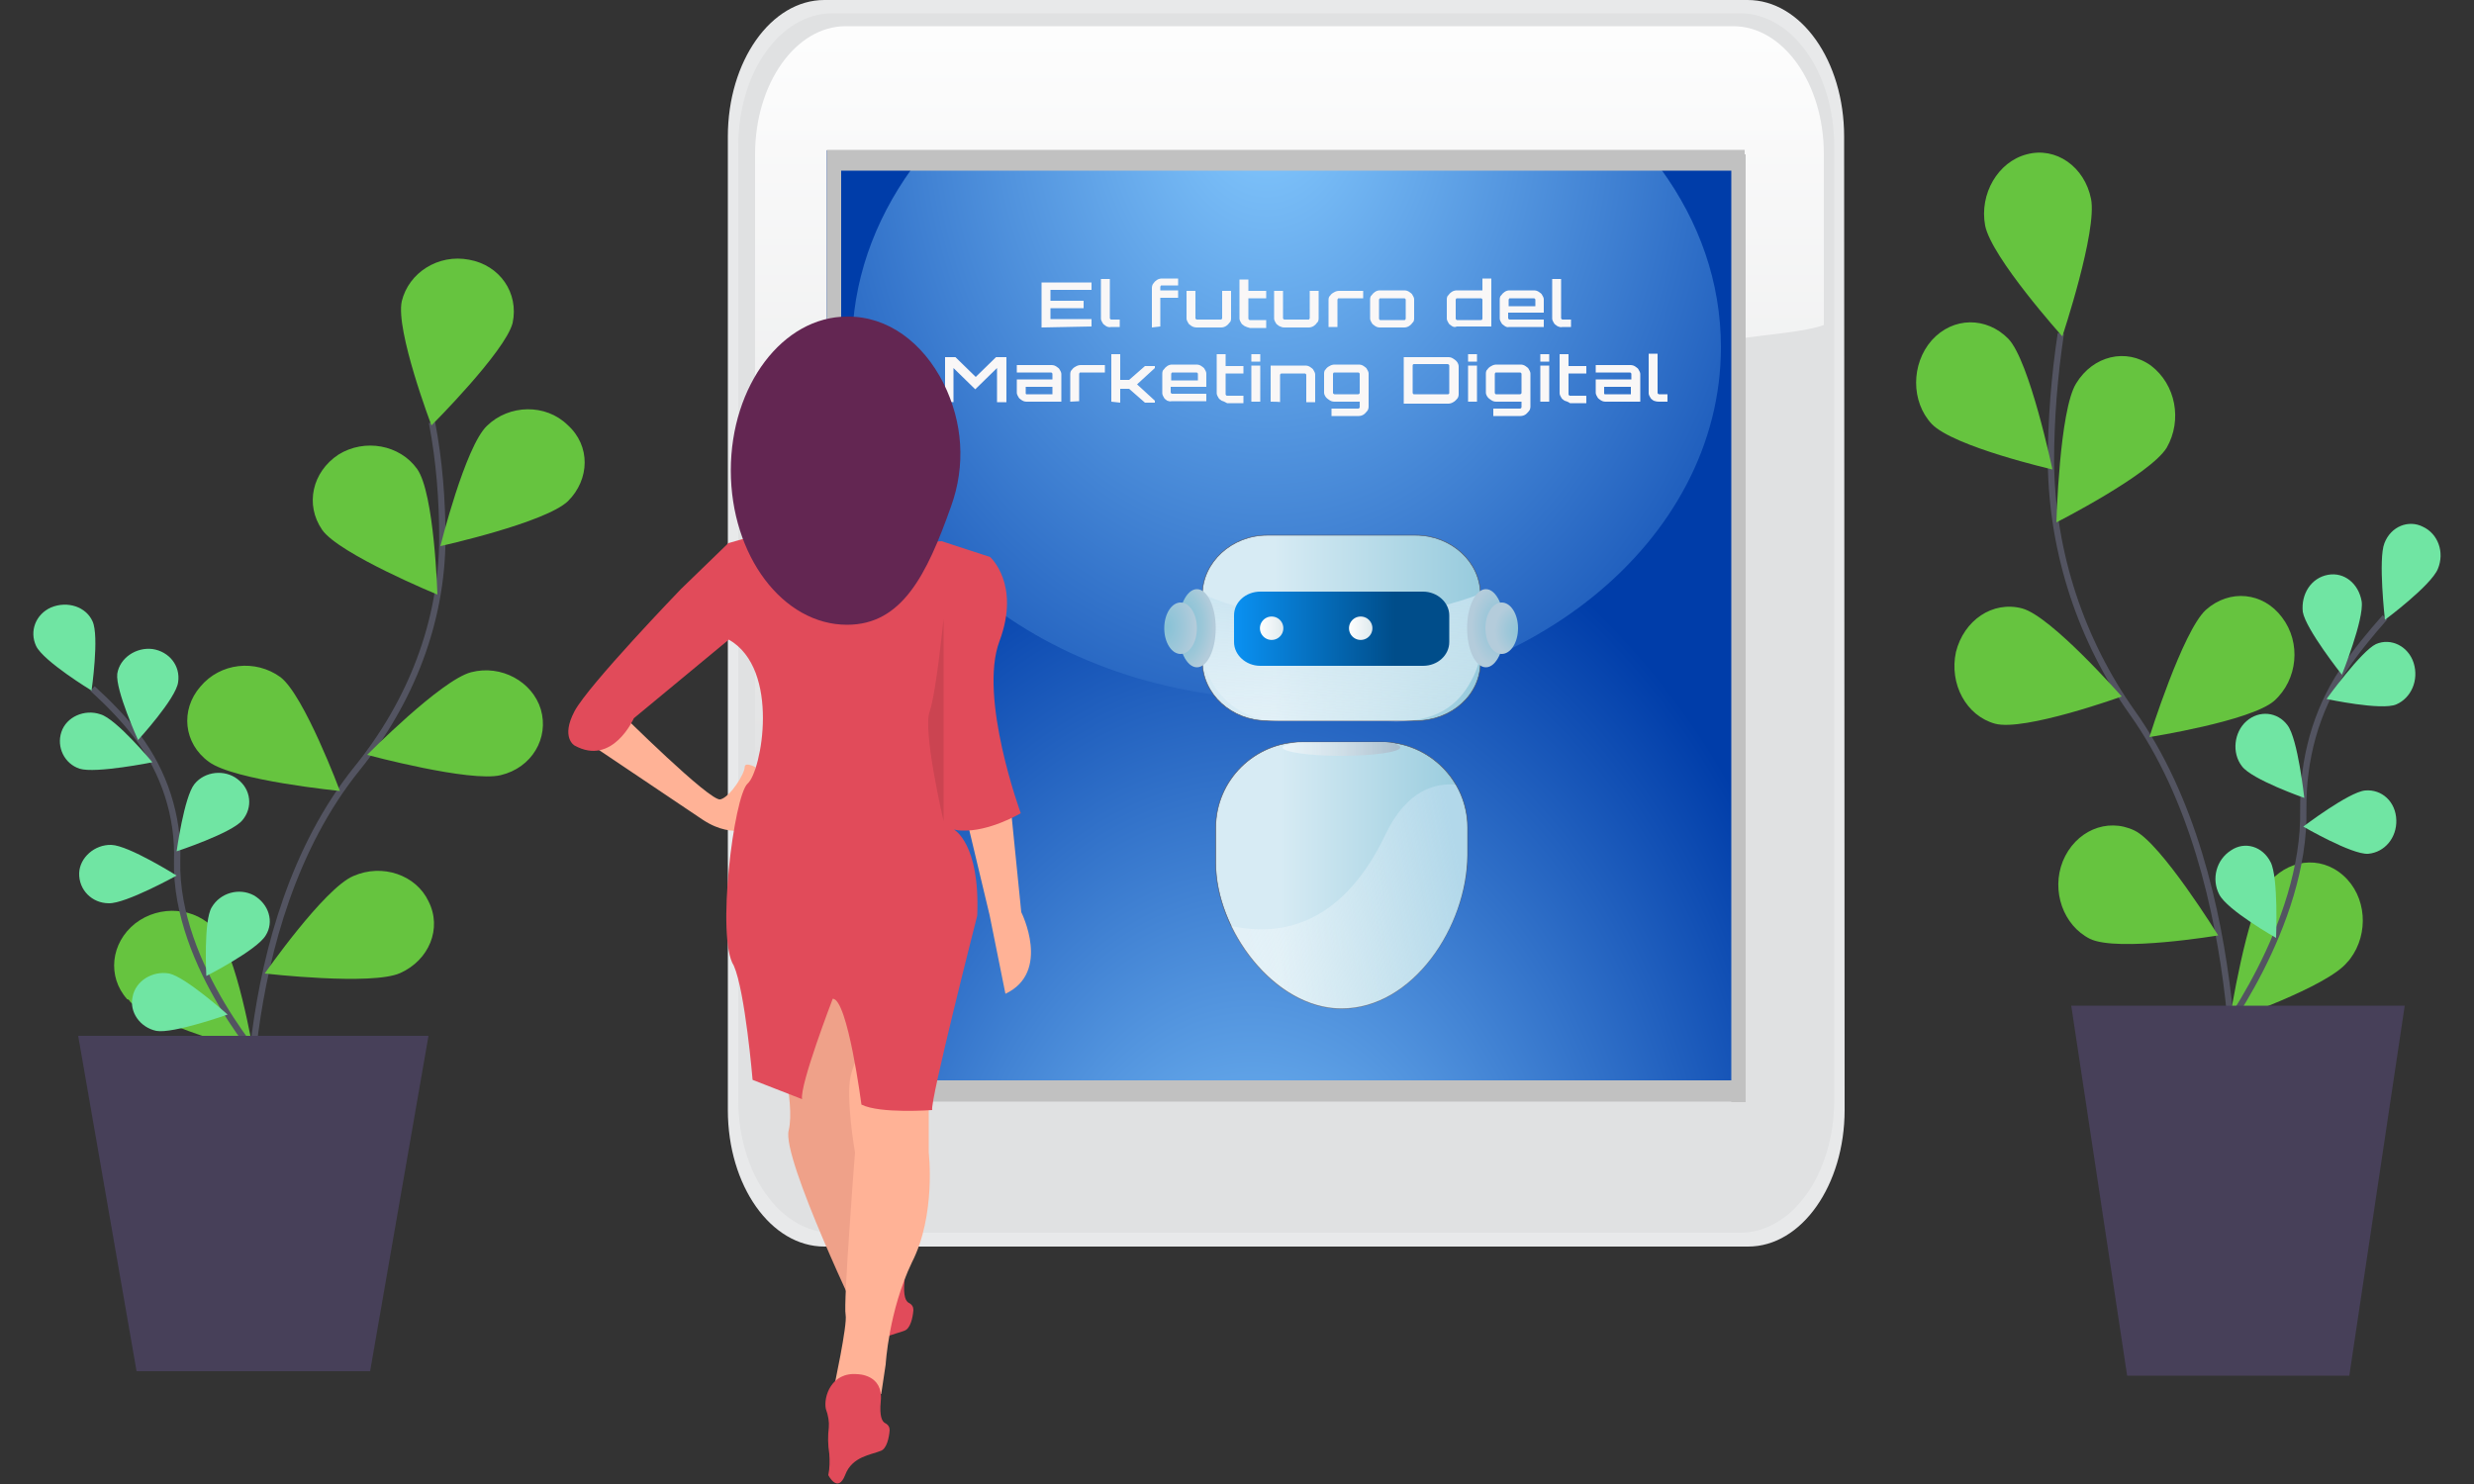 <svg version="1.1" id="Layer_1" xmlns="http://www.w3.org/2000/svg" x="0" y="0" viewBox="0 0 500 300" style="enable-background:new 0 0 500 300" xml:space="preserve"><rect x="0" y="0" width="500" height="300" fill="#333333" stroke="none"/><style>.st12{fill:none;stroke:#fff;stroke-width:4.733;stroke-linecap:round;stroke-miterlimit:10}.st19{fill:#f9f7f7}.st20{fill:#e14b5a}.st21{fill:#ffb296}.st25{fill:none;stroke:#535461;stroke-width:1.271;stroke-miterlimit:10}.st26{fill:#66c43f}.st27{fill:#70e5a3}.st28{fill:#474059}.st29{fill:none;stroke:#535461;stroke-width:1.266;stroke-miterlimit:10}</style><path d="M372.8 224.4c0 15.2-8.7 27.6-19.5 27.6H166.6c-10.8 0-19.5-12.3-19.5-27.6V27.6c0-15.2 8.7-27.6 19.5-27.6h186.6c10.8 0 19.5 12.3 19.5 27.6l.1 196.8z" style="fill:#e8e9ea"/><path d="M370.7 222.4c0 14.9-8.5 26.8-19 26.8H168.2c-10.5 0-19-12-19-26.8V29.5c0-14.9 8.5-26.8 19-26.8h183.5c10.5 0 19 12 19 26.8v192.9z" style="fill:#e0e1e2"/><linearGradient id="SVGID_1_" gradientUnits="userSpaceOnUse" x1="246.98" y1="-107.687" x2="246.98" y2="-269.858" gradientTransform="matrix(1.042 0 0 -1.042 3.222 -115.872)"><stop offset="0" style="stop-color:#fff"/><stop offset="1" style="stop-color:#fff;stop-opacity:0"/></linearGradient><path d="M350.3 5.3H170.9c-10.1 0-18.3 11.6-18.3 25.9v162c13.3 3.5 62 15.6 97.1-51.4 41.9-79.9 103.8-70.6 118.9-76.1V31.1c0-14.2-8.2-25.8-18.3-25.8z" style="fill:url(#SVGID_1_)"/><radialGradient id="SVGID_2_" cx="150.079" cy="-122.598" r="79.048" gradientTransform="matrix(1.572 0 0 -2.225 17.272 -3.9)" gradientUnits="userSpaceOnUse"><stop offset="0" style="stop-color:#85caff"/><stop offset="1" style="stop-color:#003da9"/></radialGradient><path d="M352.4 221.7H167.1V30.4h185.3v191.3z" style="fill:url(#SVGID_2_)"/><radialGradient id="SVGID_3_" cx="146.106" cy="-42.382" r="86.779" gradientTransform="matrix(1.583 0 0 -2.05 24.698 -66.52)" gradientUnits="userSpaceOnUse"><stop offset="0" style="stop-color:#85caff"/><stop offset="1" style="stop-color:#003da9"/></radialGradient><path d="M172.2 70.2c0 39.3 39.3 71.2 87.8 71.2s87.8-32 87.8-71.2c0-13.2-4.4-25.4-12.1-36H184.2c-7.6 10.6-12 22.8-12 36z" style="fill:url(#SVGID_3_)"/><path d="M352.6 31.2v-.9H167.1v192.4h182.8v.1h2.9V31.2h-.2zM170 218.4V34.5h179.9v183.9H170z" style="fill:#c1c1c1"/><g><linearGradient id="SVGID_4_" gradientUnits="userSpaceOnUse" x1="243" y1="1206.742" x2="299.201" y2="1206.742" gradientTransform="translate(0 -1079.84)"><stop offset=".257" style="stop-color:#d7ebf4"/><stop offset=".998" style="stop-color:#97cbdd"/></linearGradient><path d="M286.1 145.7h-30c-7.2 0-13.1-5.4-13.1-12v-13.5c0-6.5 5.9-12 13.1-12h30c7.2 0 13.1 5.4 13.1 12v13.5c.1 6.7-5.8 12-13.1 12z" style="fill:url(#SVGID_4_);stroke:#535461;stroke-width:.118;stroke-miterlimit:10"/><linearGradient id="SVGID_5_" gradientUnits="userSpaceOnUse" x1="245.7" y1="1256.819" x2="296.51" y2="1256.819" gradientTransform="translate(0 -1079.84)"><stop offset=".257" style="stop-color:#d7ebf4"/><stop offset=".998" style="stop-color:#97cbdd"/></linearGradient><path d="M271.1 203.9c-13.6 0-25.4-16-25.4-29.4v-7.2c0-9.5 7.8-17.3 17.4-17.3h16.1c9.6 0 17.4 7.8 17.4 17.3v5.6c-.2 14.3-11 31-25.5 31z" style="fill:url(#SVGID_5_);stroke:#535461;stroke-width:.118;stroke-miterlimit:10"/><linearGradient id="SVGID_6_" gradientUnits="userSpaceOnUse" x1="259.2" y1="1231.306" x2="282.972" y2="1231.306" gradientTransform="translate(0 -1079.84)"><stop offset="0" style="stop-color:#fff;stop-opacity:.5"/><stop offset=".962" style="stop-color:#abbfce"/></linearGradient><path d="M263.1 150h-.8c-2 .4-3.1.8-3.1 1.1 0 .9 5.3 1.7 11.9 1.7s11.9-.8 11.9-1.7c0-.5-1.2-.9-3.1-1.1h-16.8z" style="fill:url(#SVGID_6_)"/><linearGradient id="SVGID_7_" gradientUnits="userSpaceOnUse" x1="250.119" y1="1267.59" x2="296.802" y2="1258.178" gradientTransform="translate(0 -1079.84)"><stop offset=".025" style="stop-color:#fff;stop-opacity:.3"/><stop offset=".975" style="stop-color:#b2d8ea"/></linearGradient><path d="M280 168.7c-6 12.6-15.8 21.8-31.2 18.5 4.4 9.2 13 16.7 22.3 16.7 14.5 0 25.4-16.7 25.4-31v-5.6c0-3.1-.9-6.2-2.4-8.7-3.8-.3-9.7.9-14.1 10.1z" style="fill:url(#SVGID_7_)"/><linearGradient id="SVGID_8_" gradientUnits="userSpaceOnUse" x1="272.837" y1="1237.949" x2="269.833" y2="1181.89" gradientTransform="translate(0 -1079.84)"><stop offset=".025" style="stop-color:#fff;stop-opacity:.3"/><stop offset=".975" style="stop-color:#b2d8ea"/></linearGradient><path d="M299.3 127c0-2.4.3-4.8-.5-6.8-7.3 2.8-32 9.9-55.3.1-.9 2.2-.5 4.4-.5 6.8v3.4c0 8.4 6.9 15.3 15.5 15.3h21.9c10 .5 14.4-3.4 17-8.3 2.6-4.6 2-9.7 2-9.7-.1 0-.1-.7-.1-.8z" style="fill:url(#SVGID_8_)"/><linearGradient id="SVGID_9_" gradientUnits="userSpaceOnUse" x1="249.297" y1="1206.884" x2="292.797" y2="1206.884" gradientTransform="translate(0 -1079.84)"><stop offset="0" style="stop-color:#0a91f2"/><stop offset=".751" style="stop-color:#004d8a"/></linearGradient><path d="M287.6 134.6h-32.9c-2.9 0-5.3-2.2-5.3-4.8v-5.4c0-2.7 2.4-4.8 5.3-4.8h32.9c2.9 0 5.3 2.2 5.3 4.8v5.4c0 2.6-2.3 4.8-5.3 4.8z" style="fill:url(#SVGID_9_)"/><radialGradient id="SVGID_10_" cx="257.735" cy="1037.855" r="12.637" gradientTransform="matrix(.606 0 0 .847 81.49 -752.717)" gradientUnits="userSpaceOnUse"><stop offset=".208" style="stop-color:#87c2d6"/><stop offset=".43" style="stop-color:#8cc3d7"/><stop offset=".704" style="stop-color:#9cc7d8"/><stop offset="1" style="stop-color:#b4ccdb"/></radialGradient><ellipse cx="241.9" cy="127" rx="3.8" ry="7.9" style="fill:url(#SVGID_10_)"/><radialGradient id="SVGID_11_" cx="254.618" cy="955.476" r="9.781" gradientTransform="matrix(.606 0 0 .949 81.49 -779.971)" gradientUnits="userSpaceOnUse"><stop offset="0" style="stop-color:#87c2d6"/><stop offset=".558" style="stop-color:#9ec7d9"/><stop offset="1" style="stop-color:#b4ccdb"/></radialGradient><ellipse cx="238.6" cy="127" rx="3.3" ry="5.2" style="fill:url(#SVGID_11_)"/><radialGradient id="SVGID_12_" cx="366.483" cy="1029.049" r="10.233" gradientTransform="matrix(.606 0 0 .857 81.49 -755.372)" gradientUnits="userSpaceOnUse"><stop offset="0" style="stop-color:#87c2d6"/><stop offset=".558" style="stop-color:#9ec7d9"/><stop offset="1" style="stop-color:#b4ccdb"/></radialGradient><ellipse cx="300.3" cy="127" rx="3.8" ry="7.9" style="fill:url(#SVGID_12_)"/><radialGradient id="SVGID_13_" cx="373.94" cy="1355.325" r="10.027" gradientTransform="matrix(.606 0 0 .601 81.49 -687.04)" gradientUnits="userSpaceOnUse"><stop offset="0" style="stop-color:#87c2d6"/><stop offset=".558" style="stop-color:#9ec7d9"/><stop offset="1" style="stop-color:#b4ccdb"/></radialGradient><ellipse cx="303.5" cy="127" rx="3.3" ry="5.2" style="fill:url(#SVGID_13_)"/><linearGradient id="SVGID_14_" gradientUnits="userSpaceOnUse" x1="254.599" y1="1206.836" x2="259.332" y2="1206.836" gradientTransform="translate(0 -1079.84)"><stop offset="0" style="stop-color:#fff"/><stop offset="1" style="stop-color:#dfe9ed"/></linearGradient><path style="fill:none;stroke:url(#SVGID_14_);stroke-width:4.733;stroke-linecap:round;stroke-miterlimit:10" d="M257 127h0"/><linearGradient id="SVGID_15_" gradientUnits="userSpaceOnUse" x1="272.566" y1="1206.836" x2="277.299" y2="1206.836" gradientTransform="translate(0 -1079.84)"><stop offset="0" style="stop-color:#fff"/><stop offset="1" style="stop-color:#dfe9ed"/></linearGradient><path style="fill:none;stroke:url(#SVGID_15_);stroke-width:4.733;stroke-linecap:round;stroke-miterlimit:10" d="M275 127h0"/></g><g><path class="st19" d="M210.5 66.2v-9.1h10.1v1.5h-8.3v2.2h6.7v1.5h-6.7v2.2h8.3V66l-10.1.2zM223.5 65.9c-.3-.2-.6-.4-.7-.7-.2-.3-.3-.6-.3-.8v-8h1.8v7.9c0 .1 0 .1.1.2s.1.1.2.1h1.7v1.5h-1.7c-.4.1-.8 0-1.1-.2zM232.8 66.2v-8c0-.3.1-.7.3-.9.2-.3.4-.5.7-.7s.7-.3 1-.3h3.3v1.4h-3.3c-.1 0-.2 0-.2.1-.1.1-.1.1-.1.2v.7h3.6v1.5h-3.6V66l-1.7.2zM240.8 65.9c-.3-.2-.6-.4-.7-.7-.2-.3-.3-.6-.3-.8v-5.6h1.8v5.5c0 .1 0 .1.1.2s.1.1.2.1h4.8c.1 0 .2 0 .2-.1.1-.1.1-.1.1-.2v-5.5h1.8v5.6c0 .3-.1.7-.3.8-.2.3-.4.5-.7.7-.3.2-.7.3-1 .3h-4.9c-.4 0-.8-.1-1.1-.3zM251.5 65.9c-.3-.2-.6-.4-.7-.7-.2-.3-.3-.6-.3-.8v-7.9h1.8v2.3h3.6v1.5h-3.6v4.1c0 .1 0 .1.1.2s.1.1.2.1h3.3v1.6h-3.3c-.4-.1-.7-.2-1.1-.4zM258.5 65.9c-.3-.2-.6-.4-.7-.7-.2-.3-.3-.6-.3-.8v-5.6h1.8v5.5c0 .1 0 .1.1.2s.1.1.2.1h4.8c.1 0 .2 0 .2-.1.1-.1.1-.1.1-.2v-5.5h1.8v5.6c0 .3-.1.7-.3.8-.2.3-.4.5-.7.7-.3.2-.7.3-1 .3h-4.9c-.4 0-.7-.1-1.1-.3zM268.5 66.2v-5.6c0-.3.1-.7.3-.8.2-.3.4-.5.8-.7.3-.2.7-.3 1-.3h4.9v1.5h-4.9c-.1 0-.2 0-.2.1-.1.1-.1.1-.1.2v5.5h-1.8v.1zM277.9 65.9c-.3-.2-.6-.4-.7-.7-.2-.3-.3-.6-.3-.8v-3.9c0-.3.1-.7.3-.8.2-.3.4-.5.7-.7.3-.2.6-.3 1-.3h4.9c.4 0 .7.1 1 .3.3.2.6.4.7.7.2.3.3.6.3.8v3.9c0 .3-.1.7-.3.8-.2.3-.4.5-.7.7-.3.2-.7.3-1 .3h-4.9c-.4 0-.7-.1-1-.3zm1.1-1.2h4.8c.1 0 .2 0 .2-.1.1-.1.1-.1.1-.2v-3.8c0-.1 0-.1-.1-.2s-.1-.1-.2-.1H279c-.1 0-.2 0-.2.1-.1.1-.1.1-.1.2v3.8c0 .1 0 .1.1.2 0 .1.1.1.2.1zM293.4 65.9c-.3-.2-.6-.4-.7-.7-.2-.3-.3-.6-.3-.8v-3.9c0-.3.1-.7.3-.8.2-.3.4-.5.7-.7.3-.2.7-.3 1-.3h5.2v-2.4h1.8V66h-7c-.3.2-.7.1-1-.1zm1.1-1.2h4.8c.1 0 .2 0 .2-.1.1-.1.1-.1.1-.2v-3.8c0-.1 0-.1-.1-.2s-.1-.1-.2-.1h-4.8c-.1 0-.2 0-.2.1-.1.1-.1.1-.1.2v3.8c0 .1 0 .1.1.2s.1.1.2.1zM304.1 65.9c-.3-.2-.6-.4-.7-.7-.2-.3-.3-.6-.3-.8v-3.9c0-.3.1-.7.3-.8.2-.3.4-.5.7-.7.3-.2.6-.3 1-.3h4.9c.4 0 .7.1 1 .3.3.2.6.4.7.7.2.3.3.6.3.8v2.7h-7.2v1.1c0 .1 0 .1.1.2s.1.1.2.1h6.9v1.5h-7c-.3.1-.6 0-.9-.2zm.8-4h5.4v-1.3c0-.1 0-.1-.1-.2s-.1-.1-.2-.1h-4.8c-.1 0-.2 0-.2.1-.1.1-.1.1-.1.2v1.3zM314.7 65.9c-.3-.2-.6-.4-.7-.7-.2-.3-.3-.6-.3-.8v-8h1.8v7.9c0 .1 0 .1.1.2s.1.1.2.1h1.7v1.5h-1.7c-.4.1-.7 0-1.1-.2zM191 81.2v-9h2.1l4.1 4 4.1-4h2.1v9.1h-1.9v-6.9l-4.4 4.3-4.4-4.3v6.9l-1.7-.1zM207.5 81.2c-.4 0-.7-.1-1-.3s-.6-.4-.7-.7c-.2-.3-.3-.6-.3-.8v-2.7h7.2v-1.1c0-.1 0-.1-.1-.2s-.1-.1-.2-.1h-6.9v-1.5h7c.4 0 .7.1 1 .3.3.2.6.4.7.7.2.3.3.6.3.8v5.6h-7zm.1-1.5h5.1v-1.5h-5.4v1.3c0 .1 0 .1.1.2h.2zM216.3 81.2v-5.6c0-.3.1-.7.3-.8.2-.3.4-.5.8-.7.3-.2.7-.3 1-.3h4.9v1.5h-4.9c-.1 0-.2 0-.2.1-.1.1-.1.1-.1.2v5.5l-1.8.1zM224.6 81.2v-9.6h1.8v5.2h1.8l3.2-2.8h2v.4l-3.6 3.3 3.6 3.3v.4h-2l-3.2-2.8h-1.8v2.8l-1.8-.2zM235.9 81c-.3-.2-.6-.4-.7-.7-.2-.3-.3-.6-.3-.8v-4c0-.3.1-.7.3-.8.2-.3.4-.5.7-.7.3-.2.6-.3 1-.3h4.9c.4 0 .7.1 1 .3.3.2.6.4.7.7.2.3.3.6.3.8v2.7h-7.2v1.1c0 .1 0 .1.1.2s.1.1.2.1h6.9v1.5h-7c-.3.1-.6 0-.9-.1zm.8-4.1h5.4v-1.3c0-.1 0-.1-.1-.2s-.1-.1-.2-.1H237c-.1 0-.2 0-.2.1-.1.1-.1.1-.1.2v1.3zM246.9 81c-.3-.2-.6-.4-.7-.7-.2-.3-.3-.6-.3-.8v-7.9h1.8V74h3.6v1.5h-3.6v4.2c0 .1 0 .1.1.2s.1.1.2.1h3.3v1.5H248c-.5-.3-.8-.4-1.1-.5zM252.9 73.1v-1.5h1.8v1.5h-1.8zm0 8.1v-7.3h1.8v7.3h-1.8zM256.8 81.2v-7.3h7c.4 0 .7.1 1 .3.3.2.6.4.7.7.2.3.3.6.3.8v5.6H264v-5.5c0-.1 0-.1-.1-.2s-.1-.1-.2-.1H259c-.1 0-.1 0-.2.1s-.1.1-.1.2v5.5c0-.1-1.9-.1-1.9-.1zM269.1 84.1v-1.5h5.4c.1 0 .1 0 .2-.1s.1-.1.1-.2v-1.1h-5.1c-.4 0-.7-.1-1-.3s-.6-.4-.8-.7c-.2-.3-.3-.6-.3-.8v-3.9c0-.3.1-.7.3-.8.2-.3.4-.5.8-.7.3-.2.7-.3 1-.3h4.9c.4 0 .7.1 1 .3.3.2.6.4.7.7.2.3.3.6.3.8v6.7c0 .3-.1.7-.3.9-.2.2-.4.5-.7.7-.3.2-.7.3-1 .3h-5.5zm.6-4.4h4.8c.1 0 .1 0 .2-.1s.1-.1.1-.2v-3.8c0-.1 0-.1-.1-.2s-.1-.1-.2-.1h-4.8c-.1 0-.2 0-.2.1-.1.1-.1.1-.1.2v3.8c0 .1 0 .1.1.2s.2.1.2.1zM283.7 81.2v-9h9c.4 0 .7.1 1 .3.3.2.6.4.8.7.2.3.3.6.3.9v5.6c0 .3-.1.7-.3.9-.2.2-.4.5-.8.7-.3.2-.7.3-1 .3h-9v-.4zm2.1-1.5h6.8c.1 0 .2 0 .2-.1.1 0 .1-.1.1-.2v-5.5c0-.1 0-.1-.1-.2-.1 0-.1-.1-.2-.1h-6.8c-.1 0-.2 0-.2.1-.1 0-.1.1-.1.2v5.5c0 .1 0 .1.1.2 0 .1.1.1.2.1zM296.7 73.1v-1.5h1.8v1.5h-1.8zm0 8.1v-7.3h1.8v7.3h-1.8zM301.8 84.1v-1.5h5.4c.1 0 .1 0 .2-.1s.1-.1.1-.2v-1.1h-5.1c-.4 0-.7-.1-1-.3s-.6-.4-.8-.7c-.2-.3-.3-.6-.3-.8v-3.9c0-.3.1-.7.3-.8.2-.3.4-.5.8-.7.3-.2.7-.3 1-.3h4.9c.4 0 .7.1 1 .3.3.2.6.4.7.7.2.3.3.6.3.8v6.7c0 .3-.1.7-.3.9-.2.2-.4.5-.7.7-.3.2-.7.3-1 .3h-5.5zm.6-4.4h4.8c.1 0 .1 0 .2-.1s.1-.1.1-.2v-3.8c0-.1 0-.1-.1-.2s-.1-.1-.2-.1h-4.8c-.1 0-.2 0-.2.1-.1.1-.1.1-.1.2v3.8c0 .1 0 .1.1.2 0 .1.1.1.2.1zM311.3 73.1v-1.5h1.8v1.5h-1.8zm0 8.1v-7.3h1.8v7.3h-1.8zM316.2 81c-.3-.2-.6-.4-.7-.7-.2-.3-.3-.6-.3-.8v-7.9h1.8V74h3.6v1.5H317v4.2c0 .1 0 .1.1.2s.1.1.2.1h3.3v1.5h-3.3c-.4-.3-.8-.4-1.1-.5zM324.5 81.2c-.4 0-.7-.1-1-.3s-.6-.4-.7-.7c-.2-.3-.3-.6-.3-.8v-2.7h7.2v-1.1c0-.1 0-.1-.1-.2s-.1-.1-.2-.1h-6.9v-1.5h7c.4 0 .7.1 1 .3.3.2.6.4.7.7.2.3.3.6.3.8v5.6h-7zm0-1.5h5.1v-1.5h-5.4v1.3c0 .1 0 .1.1.2h.2zM334.2 81c-.3-.2-.6-.4-.7-.7-.2-.3-.3-.6-.3-.8v-8h1.8v7.9c0 .1 0 .1.1.2s.1.1.2.1h1.7v1.5h-1.7c-.5 0-.8-.1-1.1-.2z"/></g><g><path class="st20" d="M178.1 253.5s5.3 0 4.7 5.5c-.3 3.1.3 4.1.9 4.4.6.3.9.8.9 1.4-.1 1.5-.6 3.8-1.8 4.2-1.9.8-5.8 1.1-7.2 4.9-1.5 3.8-3.4 0-3.4 0 .3-1.4.3-2.9.2-4.3-.3-1.8-.3-3.7-.1-5.3.1-1.2-.1-2.4-.6-3.8-.6-2.4 1.1-7.4 6.4-7z"/><path class="st21" d="M125.3 144s18.3 18.2 20.3 17.6c2-.5 4.9-5.2 4.9-6.5 0-1.2 2.2 0 2.2 0S152 168 150 168s-4.5 0-8-2.3l-24.4-16.4 7.7-5.3zM204.2 162.5l2.2 21.9s6.1 12.1-3.2 16.5L200 185l-5.4-22.6h9.6v.1z"/><path d="M157 209.5s3.8 13.2 2.4 19c-1.5 5.5 14.9 39.6 14.9 39.6l5.8-4.9-3.8-37.6-4.7-31.6-14.6 15.5z" style="fill:#efa189"/><path class="st21" d="M187.7 220.3V233s1.5 12.6-3.4 22.2c-4.7 9.8-5.3 20.6-5.3 20.6l-.9 6-9.6-1.1s2.8-12.9 2.4-14.9c-.5-2.2 1.9-32.8 1.9-32.8s-1.9-11-.9-15.4 4.7-9.8 4.7-9.8l11.1 12.5z"/><path class="st20" d="M173.3 277.8s5.3 0 4.7 5.5c-.3 3.1.3 4.1.9 4.4.6.3.9.8.9 1.4-.1 1.5-.6 3.8-1.8 4.2-1.9.8-5.8 1.1-7.2 4.9-1.5 3.8-3.4 0-3.4 0 .3-1.4.3-2.9.2-4.3-.3-1.8-.3-3.7-.1-5.3.1-1.2-.1-2.4-.6-3.8-.5-2.4 1.1-7.5 6.4-7zM170.9 110.4l19.4-1 9.8 3.2s6.2 5.5 1.9 17c-4.3 11.4 4.3 34.8 4.3 34.8s-6.4 3.8-12 3.5c-.5 0-1-.1-1.5-.2 0 0 5.3 2.8 4.7 17.4 0 0-9.6 37.6-9.1 39.3 0 0-10.5.8-14.3-1.1 0 0-2.8-21.4-5.8-21.4 0 0-6.7 17.4-6.2 20.3l-10-3.9s-1.5-17.9-3.8-23.1c-3.6-5.5 0-34.3 2.8-36.8 2.8-2.4 6.7-23.1-3.8-29.1l-19.2 15.9s-4.3 9.8-12 5.5c0 0-2.8-1.6 0-6.9 2.8-5.3 21.5-24.7 21.5-24.7l9.6-9.3 7.7-2.2c.2-.4 10.8 6.3 16 2.8z"/><path d="M190.7 125.1s-1.5 14.9-2.8 18.7c-1.5 3.8 2.8 22.2 2.8 22.2" style="opacity:.1;enable-background:new"/><path d="M190.7 77.5c3.9 7.9 4.5 16.6 1.5 24.9-4.9 13.8-9.9 23.9-21 23.9-13 0-23.5-14-23.5-31.2S158.2 64 171.2 64c8.2-.1 15.3 5.2 19.5 13.5z" style="fill:#632652"/></g><g><path class="st25" d="M87.3 85.4c1.5 7.8 2.1 15.7 2.1 23.6-.1 16.7-6.3 32.8-17.2 46.3-25.8 32-21.9 82.7-21.9 82.7"/><path class="st26" d="M103.6 65.3c1.3-6.1-2.6-11.7-8.8-12.8-6.2-1.2-12.2 2.6-13.6 8.4-1.3 5.9 6 25.1 6 25.1s14.9-14.9 16.4-20.7zM114.8 101.3c4.4-4.4 4.6-11.2-.1-15.4-4.4-4.3-11.8-4.2-16.3.2-4.4 4.2-9.4 24.3-9.4 24.3s21.2-4.7 25.8-9.1zM101.2 156.7c6.3-1.5 9.8-7.5 8.1-13.3-1.7-5.6-8-9.1-14.1-7.5-6.1 1.6-21 16.7-21 16.7s20.8 5.6 27 4.1zM80.9 196.7c5.8-2.6 8.5-9 5.7-14.5-2.5-5.3-9.3-7.7-15.2-5.1-5.9 2.5-17.9 19.7-17.9 19.7s21.7 2.5 27.4-.1zM68.4 91.9c5.3-3.3 12.4-2 15.9 2.9s4.1 25.4 4.1 25.4-19.9-8.2-23.3-13.1c-3.5-5.1-2-11.7 3.3-15.2zM42.2 154c-5.1-3.7-5.8-10.5-1.7-15.2 4-4.8 11.1-5.6 16.2-1.9 4.8 3.7 12 23 12 23s-21.4-2.1-26.5-5.9zM26.3 202.5c-.1-.2-.3-.5-.6-.5-4.1-4.6-3.3-11.4 1.6-15.3 5-3.9 12.3-3.3 16.2 1.3 4.3 4.4 7.7 24.6 7.7 24.6s-20.8-5.7-24.9-10.1z"/><path class="st25" d="M18.7 139.2c3.3 3 6.3 6.1 9 9.6 5.5 7.3 8.4 16.2 8.1 25.2-.5 21.5 18.6 42.3 18.6 42.3"/><path class="st27" d="M18.7 125.6c-1.3-2.9-5-4.2-8.4-2.8-3.1 1.4-4.4 4.8-3 7.8 1.5 3.1 11.2 9 11.2 9s1.6-11 .2-14zM36 137.9c.5-3.3-1.8-6.2-5.2-6.7-3.3-.4-6.6 1.8-7.1 5-.4 3.3 4.2 13.4 4.2 13.4s7.7-8.4 8.1-11.7zM49 165.8c2.1-2.5 1.8-6.2-1-8.3-2.6-2-6.6-1.6-8.7 1-2.1 2.6-3.6 13.6-3.6 13.6s11.2-3.7 13.3-6.3zM53.7 189.1c1.7-2.7.7-6.3-2.4-8.1-3-1.6-6.8-.5-8.5 2.4-1.7 2.7-1.1 13.9-1.1 13.9s10.2-5.2 12-8.2zM16.1 155.4c-3.1-1-4.7-4.4-3.7-7.4 1-3.1 4.7-4.7 7.9-3.6 3.2.9 10.5 9.7 10.5 9.7s-11.5 2.3-14.7 1.3zM22 182.6c-3.4 0-6.1-2.7-6-6.1.1-3.1 3.1-5.8 6.5-5.7 3.5.1 13.2 6.2 13.2 6.2s-10.3 5.7-13.7 5.6zM31.6 208.4c-3.3-.7-5.5-3.8-4.8-6.9.6-3.2 4-5.3 7.4-4.7 3.3.7 11.8 8.3 11.8 8.3s-11 3.9-14.4 3.3z"/><path class="st28" d="M15.8 209.4h70.8l-11.8 67.8H27.6z"/></g><g><path class="st29" d="M451.5 234.5s3.9-56.1-20.6-90.5c-10.2-14.4-16.2-32.1-16.4-50.5 0-8.7.7-17.5 2-26.1"/><path class="st26" d="M401.2 45.6c1.3 6.5 15.6 22.4 15.6 22.4s7.1-21.3 5.8-27.8-7.1-10.6-13-9c-5.8 1.5-9.6 8-8.4 14.4zM390.4 85.7c4.4 4.6 24.4 9.2 24.4 9.2s-4.6-21.9-8.9-26.4c-4.4-4.5-11.2-4.5-15.5.3-4.2 4.8-4.2 12.4 0 16.9zM403.2 146.3c5.9 1.6 25.6-5.5 25.6-5.5s-14.2-16.2-20.1-17.8c-6-1.6-11.8 2.4-13.4 8.8-1.4 6.5 2.1 12.9 7.9 14.5zM422.4 189.8c5.6 2.7 25.9-.7 25.9-.7s-11.5-18.6-16.9-21.2c-5.6-2.7-12 .1-14.5 6.2-2.4 6 .1 13 5.5 15.7zM437.9 90.5c-3.4 5.5-22.3 15.1-22.3 15.1s.6-22.7 4-28.1c3.4-5.6 10.1-7.2 15.1-3.6 5 3.8 6.4 11 3.2 16.6zM459.6 141.7c-4.8 4.1-25.2 7.3-25.2 7.3s6.7-21.4 11.4-25.7c4.8-4.3 11.6-3.6 15.4 1.5 3.9 5.1 3.2 12.6-1.6 16.9zM474.4 194.5c-4 5-23.8 11.8-23.8 11.8s3.5-22.4 7.5-27.3c4-5.3 10.8-6.2 15.5-2 4.7 4.2 5.2 11.7 1.4 16.8-.2.3-.5.6-.6.7z"/><path class="st29" d="M447.7 210.8s18.3-23.6 17.8-47.2c-.1-10 2.5-19.8 8-28 2.6-3.9 5.5-7.4 8.5-10.8"/><path class="st27" d="M481.9 109.8c-1.3 3.2.1 15.5.1 15.5s9.3-6.9 10.7-10.3c1.4-3.4 0-7.1-3-8.5-2.9-1.5-6.5-.1-7.8 3.3zM465.4 123.7c.6 3.5 7.9 12.7 7.9 12.7s4.5-11.2 4-14.8c-.6-3.6-3.5-6-6.8-5.4-3.4.6-5.5 3.9-5.1 7.5zM453.1 154.9c2 2.7 12.6 6.4 12.6 6.4s-1.3-12-3.4-14.7c-2-2.7-5.7-3.1-8.3-.8-2.5 2.2-3 6.4-.9 9.1zM448.5 180.8c1.6 3.2 11.5 8.8 11.5 8.8s.5-12.2-1.1-15.3c-1.6-3.2-5.2-4.3-8-2.4-3 1.9-4 5.8-2.4 8.9zM484.3 142.4c-3 1.3-14.1-1.1-14.1-1.1s7-9.7 10-11.1c3-1.3 6.5.4 7.6 3.8 1.1 3.5-.5 7.1-3.5 8.4zM478.6 172.6c-3.3.2-13.1-5.5-13.1-5.5s9.2-7 12.5-7.3c3.4-.3 6.2 2.3 6.3 6 .1 3.5-2.3 6.5-5.7 6.8z"/><path class="st28" d="M474.8 278.1h-44.9l-11.3-74.8H486z"/></g></svg>